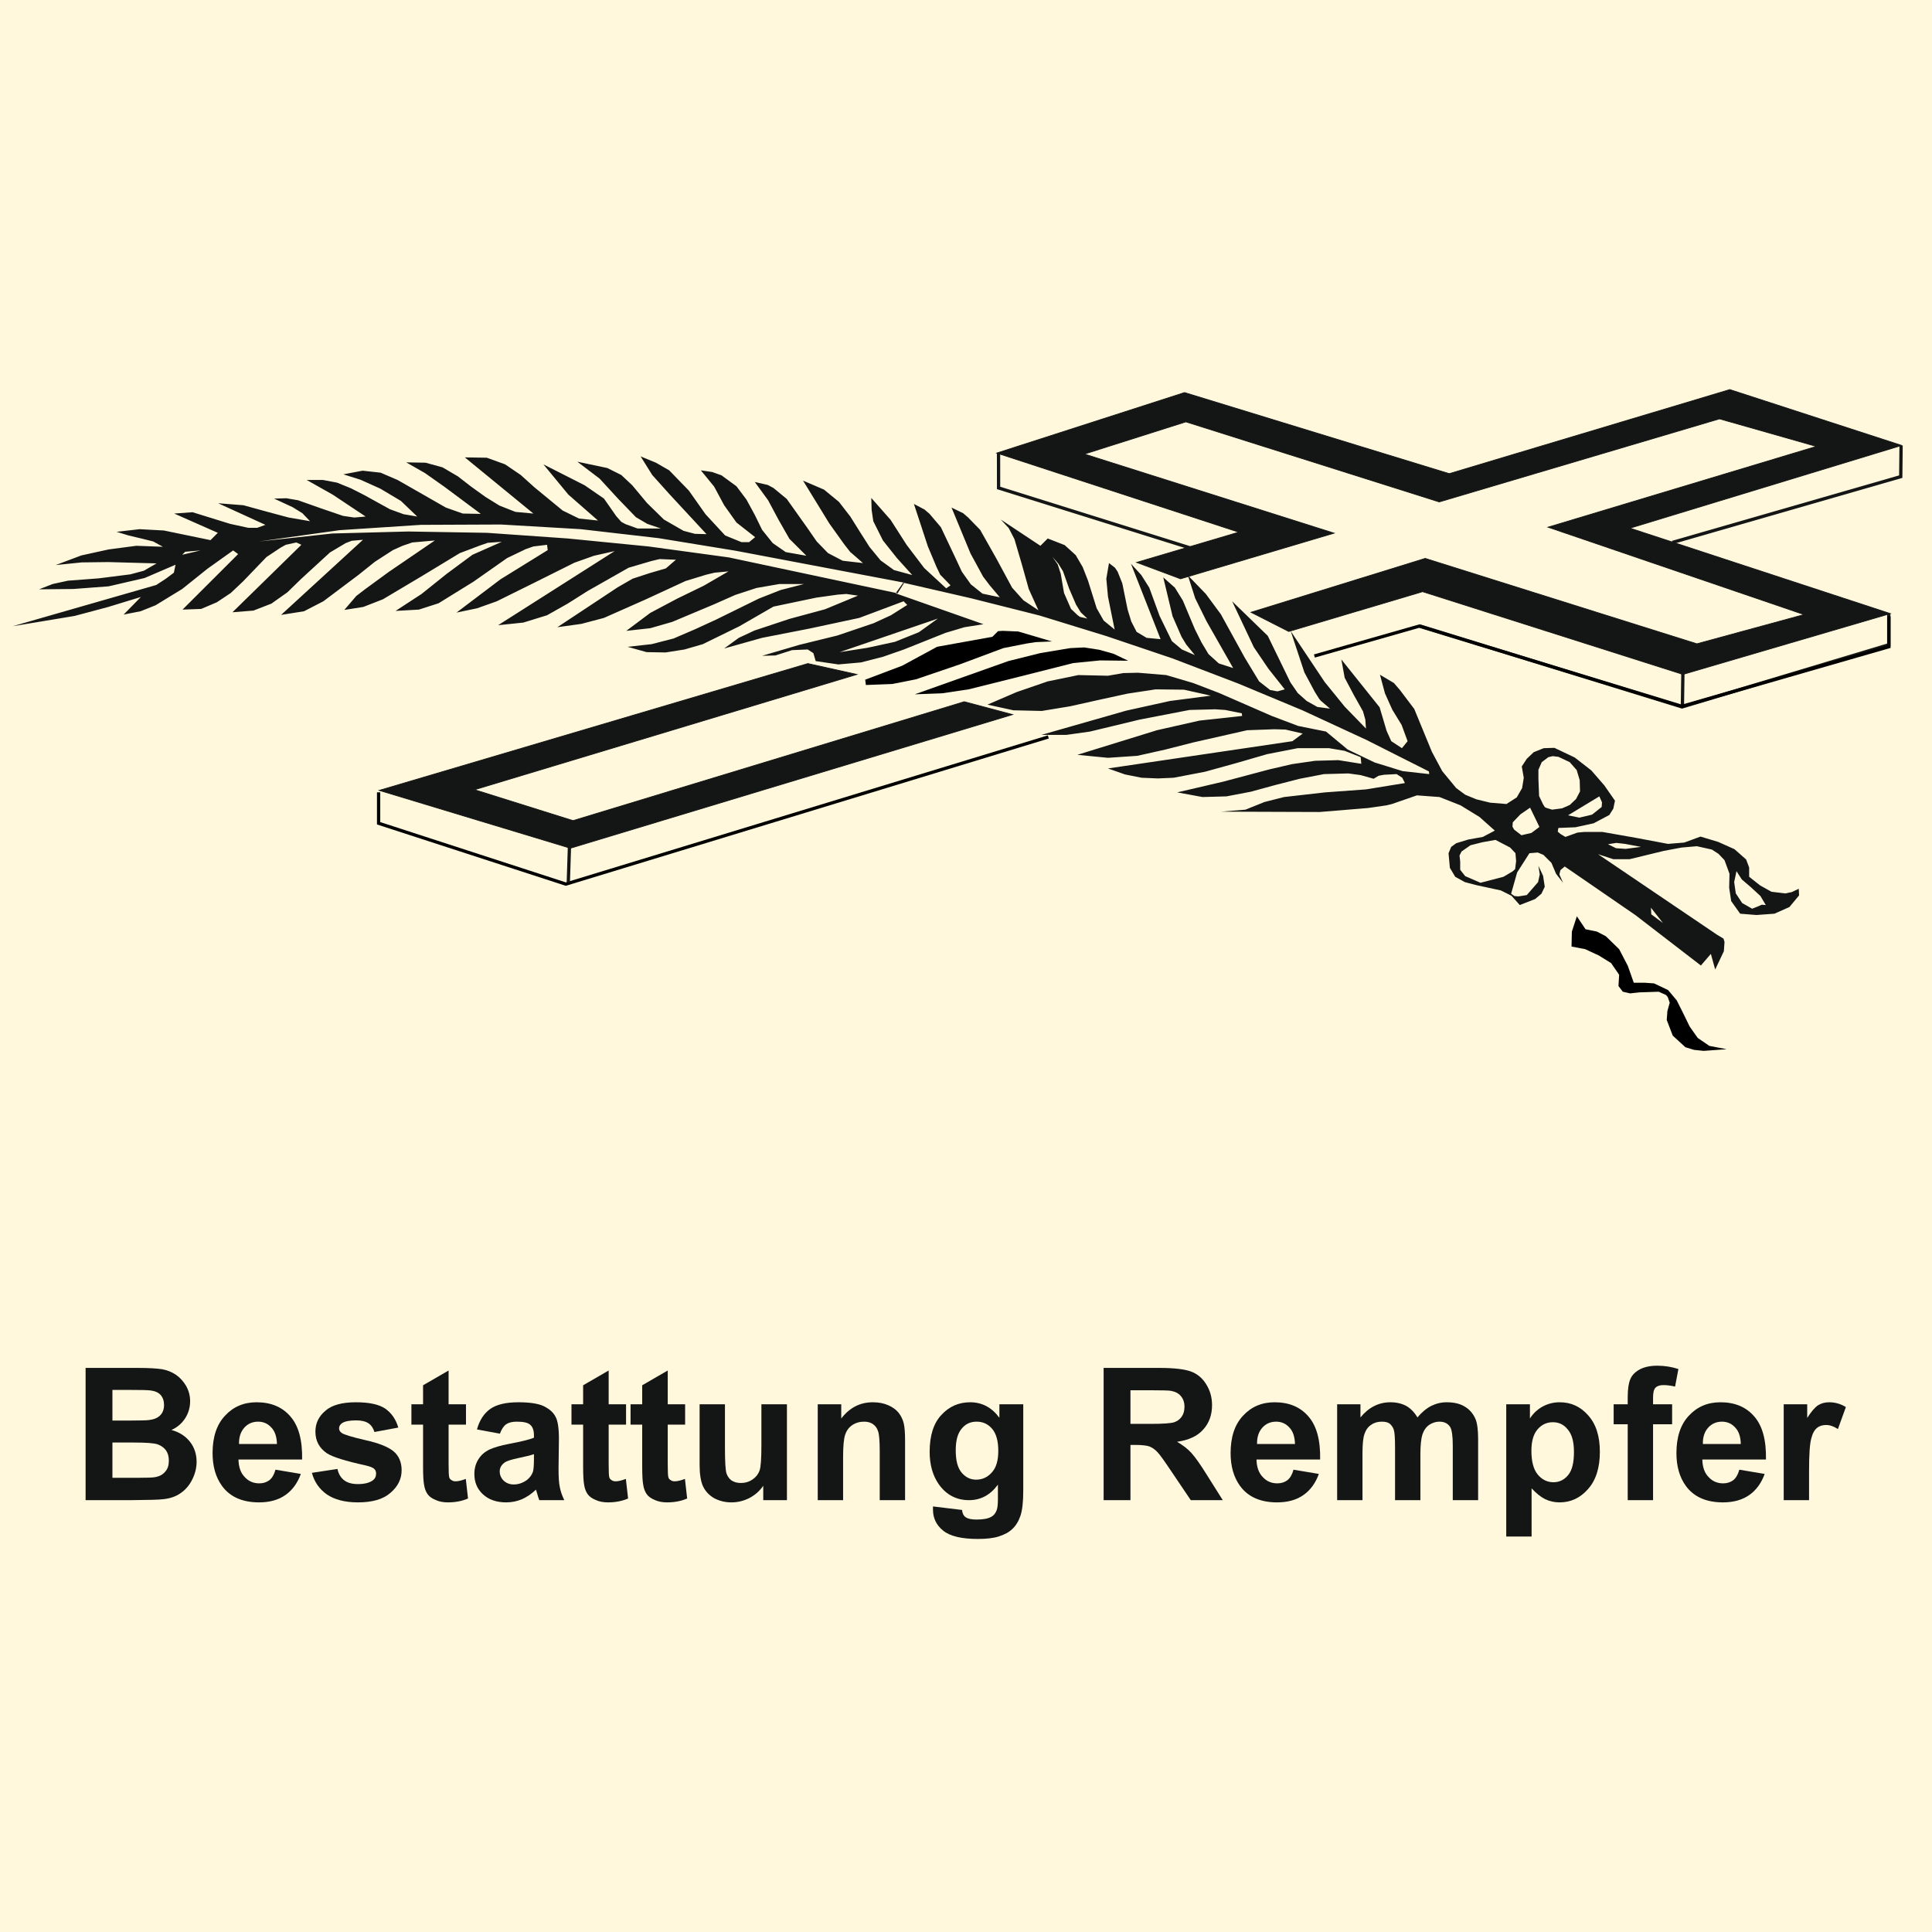 <?xml version="1.0" encoding="UTF-8" standalone="no"?>
<!DOCTYPE svg PUBLIC "-//W3C//DTD SVG 1.1//EN" "http://www.w3.org/Graphics/SVG/1.1/DTD/svg11.dtd">
<svg width="100%" height="100%" viewBox="0 0 400 400" version="1.1" xmlns="http://www.w3.org/2000/svg" xmlns:xlink="http://www.w3.org/1999/xlink" xml:space="preserve" xmlns:serif="http://www.serif.com/" style="fill-rule:evenodd;clip-rule:evenodd;stroke-miterlimit:10;">
    <rect x="0" y="0" width="400" height="400" fill="#808080" stroke="none"/>
    <g transform="matrix(0.667,0,0,0.667,0,0)">
        <rect x="0" y="0" width="600" height="600" style="fill:rgb(255,248,220);"/>
    </g>
    <g transform="matrix(0.663,0,0,0.663,-7.448,249.559)">
        <g transform="matrix(57.774,0,0,57.677,33.746,92.056)">
            <path d="M0.073,-0.716L0.359,-0.716C0.416,-0.716 0.458,-0.713 0.486,-0.709C0.514,-0.704 0.539,-0.694 0.561,-0.679C0.583,-0.664 0.601,-0.644 0.616,-0.619C0.63,-0.594 0.638,-0.567 0.638,-0.536C0.638,-0.502 0.629,-0.471 0.611,-0.443C0.593,-0.415 0.568,-0.394 0.537,-0.38C0.581,-0.368 0.614,-0.346 0.638,-0.315C0.661,-0.285 0.673,-0.249 0.673,-0.208C0.673,-0.175 0.665,-0.143 0.65,-0.113C0.635,-0.082 0.614,-0.057 0.588,-0.039C0.562,-0.02 0.53,-0.009 0.491,-0.005C0.467,-0.002 0.409,-0.001 0.317,-0L0.073,-0L0.073,-0.716ZM0.218,-0.597L0.218,-0.431L0.313,-0.431C0.369,-0.431 0.404,-0.432 0.417,-0.434C0.442,-0.437 0.462,-0.445 0.476,-0.459C0.49,-0.473 0.497,-0.492 0.497,-0.515C0.497,-0.537 0.491,-0.555 0.479,-0.569C0.467,-0.583 0.448,-0.591 0.424,-0.594C0.41,-0.596 0.369,-0.597 0.301,-0.597L0.218,-0.597ZM0.218,-0.312L0.218,-0.121L0.352,-0.121C0.404,-0.121 0.437,-0.122 0.451,-0.125C0.472,-0.129 0.49,-0.138 0.503,-0.154C0.517,-0.169 0.523,-0.189 0.523,-0.214C0.523,-0.236 0.518,-0.254 0.508,-0.269C0.497,-0.284 0.482,-0.295 0.463,-0.302C0.443,-0.309 0.4,-0.312 0.334,-0.312L0.218,-0.312Z" style="fill:rgb(20,21,21);fill-rule:nonzero;"/>
        </g>
        <g transform="matrix(57.774,0,0,57.677,75.766,92.056)">
            <path d="M0.372,-0.165L0.509,-0.142C0.491,-0.092 0.463,-0.054 0.426,-0.028C0.388,-0.001 0.34,0.012 0.283,0.012C0.193,0.012 0.126,-0.018 0.083,-0.077C0.049,-0.124 0.032,-0.183 0.032,-0.255C0.032,-0.341 0.054,-0.409 0.099,-0.457C0.144,-0.506 0.201,-0.53 0.27,-0.53C0.347,-0.53 0.408,-0.505 0.452,-0.454C0.497,-0.403 0.518,-0.325 0.516,-0.22L0.172,-0.22C0.173,-0.179 0.184,-0.147 0.206,-0.125C0.227,-0.102 0.253,-0.091 0.285,-0.091C0.306,-0.091 0.324,-0.097 0.339,-0.108C0.354,-0.12 0.365,-0.139 0.372,-0.165ZM0.38,-0.304C0.379,-0.343 0.369,-0.374 0.349,-0.394C0.33,-0.415 0.306,-0.425 0.278,-0.425C0.248,-0.425 0.223,-0.414 0.204,-0.393C0.184,-0.371 0.174,-0.341 0.175,-0.304L0.38,-0.304Z" style="fill:rgb(20,21,21);fill-rule:nonzero;"/>
        </g>
        <g transform="matrix(57.774,0,0,57.677,107.303,92.056)">
            <path d="M0.023,-0.148L0.161,-0.169C0.167,-0.142 0.179,-0.122 0.197,-0.108C0.215,-0.094 0.24,-0.087 0.272,-0.087C0.307,-0.087 0.334,-0.094 0.352,-0.107C0.364,-0.116 0.37,-0.128 0.37,-0.144C0.37,-0.154 0.367,-0.163 0.36,-0.169C0.354,-0.176 0.338,-0.182 0.314,-0.188C0.204,-0.212 0.134,-0.234 0.104,-0.254C0.063,-0.282 0.042,-0.321 0.042,-0.371C0.042,-0.416 0.06,-0.454 0.096,-0.484C0.131,-0.515 0.186,-0.53 0.261,-0.53C0.332,-0.53 0.384,-0.519 0.419,-0.496C0.453,-0.472 0.477,-0.438 0.49,-0.393L0.361,-0.369C0.355,-0.389 0.345,-0.405 0.329,-0.416C0.314,-0.426 0.292,-0.432 0.263,-0.432C0.227,-0.432 0.201,-0.427 0.186,-0.417C0.175,-0.409 0.17,-0.4 0.17,-0.389C0.17,-0.379 0.174,-0.371 0.184,-0.364C0.196,-0.355 0.239,-0.342 0.312,-0.325C0.385,-0.309 0.436,-0.288 0.465,-0.264C0.493,-0.24 0.508,-0.206 0.508,-0.162C0.508,-0.115 0.488,-0.074 0.448,-0.04C0.409,-0.005 0.35,0.012 0.272,0.012C0.201,0.012 0.145,-0.003 0.104,-0.031C0.063,-0.06 0.036,-0.099 0.023,-0.148Z" style="fill:rgb(20,21,21);fill-rule:nonzero;"/>
        </g>
        <g transform="matrix(57.774,0,0,57.677,138.84,92.056)">
            <path d="M0.31,-0.519L0.31,-0.409L0.216,-0.409L0.216,-0.2C0.216,-0.158 0.217,-0.133 0.219,-0.126C0.22,-0.119 0.224,-0.113 0.231,-0.109C0.237,-0.104 0.245,-0.102 0.254,-0.102C0.267,-0.102 0.285,-0.106 0.309,-0.115L0.321,-0.009C0.289,0.005 0.253,0.012 0.212,0.012C0.188,0.012 0.165,0.008 0.146,-0.001C0.126,-0.009 0.111,-0.02 0.102,-0.033C0.093,-0.046 0.086,-0.064 0.083,-0.086C0.08,-0.102 0.078,-0.135 0.078,-0.183L0.078,-0.409L0.015,-0.409L0.015,-0.519L0.078,-0.519L0.078,-0.622L0.216,-0.702L0.216,-0.519L0.31,-0.519Z" style="fill:rgb(20,21,21);fill-rule:nonzero;"/>
        </g>
        <g transform="matrix(57.774,0,0,57.677,157.287,92.056)">
            <path d="M0.174,-0.36L0.05,-0.383C0.064,-0.433 0.088,-0.47 0.122,-0.494C0.156,-0.518 0.207,-0.53 0.274,-0.53C0.336,-0.53 0.381,-0.523 0.411,-0.509C0.441,-0.494 0.462,-0.476 0.474,-0.453C0.487,-0.431 0.493,-0.39 0.493,-0.331L0.491,-0.17C0.491,-0.125 0.493,-0.091 0.498,-0.07C0.502,-0.048 0.51,-0.025 0.522,-0L0.387,-0C0.383,-0.009 0.379,-0.023 0.374,-0.041C0.371,-0.049 0.37,-0.054 0.369,-0.057C0.345,-0.034 0.32,-0.017 0.293,-0.005C0.267,0.006 0.238,0.012 0.208,0.012C0.155,0.012 0.113,-0.003 0.082,-0.032C0.051,-0.061 0.036,-0.097 0.036,-0.142C0.036,-0.171 0.043,-0.197 0.057,-0.22C0.071,-0.243 0.09,-0.26 0.115,-0.273C0.141,-0.285 0.177,-0.296 0.225,-0.305C0.289,-0.317 0.333,-0.328 0.358,-0.338L0.358,-0.352C0.358,-0.378 0.351,-0.397 0.338,-0.408C0.325,-0.42 0.301,-0.425 0.265,-0.425C0.24,-0.425 0.221,-0.42 0.208,-0.411C0.194,-0.401 0.183,-0.384 0.174,-0.36ZM0.358,-0.249C0.34,-0.243 0.313,-0.236 0.274,-0.228C0.236,-0.22 0.211,-0.212 0.2,-0.204C0.182,-0.191 0.173,-0.175 0.173,-0.156C0.173,-0.137 0.18,-0.12 0.194,-0.106C0.209,-0.092 0.227,-0.085 0.249,-0.085C0.274,-0.085 0.297,-0.093 0.32,-0.109C0.336,-0.122 0.347,-0.137 0.353,-0.155C0.356,-0.167 0.358,-0.189 0.358,-0.222L0.358,-0.249Z" style="fill:rgb(20,21,21);fill-rule:nonzero;"/>
        </g>
        <g transform="matrix(57.774,0,0,57.677,188.825,92.056)">
            <path d="M0.31,-0.519L0.31,-0.409L0.216,-0.409L0.216,-0.2C0.216,-0.158 0.217,-0.133 0.219,-0.126C0.22,-0.119 0.224,-0.113 0.231,-0.109C0.237,-0.104 0.245,-0.102 0.254,-0.102C0.267,-0.102 0.285,-0.106 0.309,-0.115L0.321,-0.009C0.289,0.005 0.253,0.012 0.212,0.012C0.188,0.012 0.165,0.008 0.146,-0.001C0.126,-0.009 0.111,-0.02 0.102,-0.033C0.093,-0.046 0.086,-0.064 0.083,-0.086C0.08,-0.102 0.078,-0.135 0.078,-0.183L0.078,-0.409L0.015,-0.409L0.015,-0.519L0.078,-0.519L0.078,-0.622L0.216,-0.702L0.216,-0.519L0.31,-0.519Z" style="fill:rgb(20,21,21);fill-rule:nonzero;"/>
        </g>
        <g transform="matrix(57.774,0,0,57.677,207.272,92.056)">
            <path d="M0.31,-0.519L0.31,-0.409L0.216,-0.409L0.216,-0.2C0.216,-0.158 0.217,-0.133 0.219,-0.126C0.22,-0.119 0.224,-0.113 0.231,-0.109C0.237,-0.104 0.245,-0.102 0.254,-0.102C0.267,-0.102 0.285,-0.106 0.309,-0.115L0.321,-0.009C0.289,0.005 0.253,0.012 0.212,0.012C0.188,0.012 0.165,0.008 0.146,-0.001C0.126,-0.009 0.111,-0.02 0.102,-0.033C0.093,-0.046 0.086,-0.064 0.083,-0.086C0.08,-0.102 0.078,-0.135 0.078,-0.183L0.078,-0.409L0.015,-0.409L0.015,-0.519L0.078,-0.519L0.078,-0.622L0.216,-0.702L0.216,-0.519L0.31,-0.519Z" style="fill:rgb(20,21,21);fill-rule:nonzero;"/>
        </g>
        <g transform="matrix(57.774,0,0,57.677,225.719,92.056)">
            <path d="M0.413,-0L0.413,-0.078C0.394,-0.05 0.369,-0.028 0.339,-0.012C0.308,0.004 0.275,0.012 0.241,0.012C0.206,0.012 0.175,0.004 0.147,-0.011C0.12,-0.027 0.1,-0.048 0.087,-0.076C0.075,-0.103 0.069,-0.142 0.069,-0.19L0.069,-0.519L0.206,-0.519L0.206,-0.28C0.206,-0.207 0.209,-0.163 0.214,-0.146C0.219,-0.13 0.228,-0.117 0.241,-0.107C0.255,-0.098 0.271,-0.093 0.292,-0.093C0.315,-0.093 0.336,-0.099 0.355,-0.112C0.374,-0.125 0.386,-0.141 0.393,-0.16C0.4,-0.179 0.403,-0.226 0.403,-0.3L0.403,-0.519L0.541,-0.519L0.541,-0L0.413,-0Z" style="fill:rgb(20,21,21);fill-rule:nonzero;"/>
        </g>
        <g transform="matrix(57.774,0,0,57.677,262.495,92.056)">
            <path d="M0.543,-0L0.406,-0L0.406,-0.265C0.406,-0.321 0.403,-0.357 0.397,-0.373C0.392,-0.39 0.382,-0.403 0.369,-0.412C0.356,-0.421 0.34,-0.425 0.321,-0.425C0.298,-0.425 0.276,-0.419 0.257,-0.406C0.238,-0.393 0.226,-0.375 0.219,-0.354C0.212,-0.333 0.208,-0.293 0.208,-0.235L0.208,-0L0.071,-0L0.071,-0.519L0.198,-0.519L0.198,-0.442C0.243,-0.501 0.3,-0.53 0.369,-0.53C0.399,-0.53 0.427,-0.525 0.452,-0.514C0.477,-0.503 0.496,-0.489 0.509,-0.472C0.522,-0.455 0.531,-0.436 0.536,-0.415C0.541,-0.393 0.543,-0.362 0.543,-0.322L0.543,-0Z" style="fill:rgb(20,21,21);fill-rule:nonzero;"/>
        </g>
        <g transform="matrix(57.774,0,0,57.677,299.172,92.056)">
            <path d="M0.059,0.034L0.216,0.053C0.218,0.071 0.224,0.084 0.234,0.091C0.247,0.101 0.267,0.105 0.295,0.105C0.331,0.105 0.358,0.1 0.376,0.089C0.388,0.082 0.397,0.071 0.403,0.055C0.408,0.043 0.41,0.022 0.41,-0.008L0.41,-0.084C0.369,-0.028 0.317,-0 0.254,-0C0.185,-0 0.13,-0.029 0.089,-0.088C0.057,-0.135 0.041,-0.193 0.041,-0.262C0.041,-0.349 0.062,-0.416 0.104,-0.461C0.146,-0.507 0.198,-0.53 0.26,-0.53C0.324,-0.53 0.377,-0.502 0.418,-0.446L0.418,-0.519L0.547,-0.519L0.547,-0.053C0.547,0.008 0.542,0.054 0.532,0.084C0.522,0.114 0.507,0.138 0.489,0.155C0.471,0.173 0.447,0.186 0.416,0.196C0.386,0.206 0.347,0.21 0.301,0.21C0.213,0.21 0.151,0.195 0.114,0.165C0.077,0.135 0.059,0.097 0.059,0.051C0.059,0.046 0.059,0.041 0.059,0.034ZM0.182,-0.27C0.182,-0.215 0.192,-0.175 0.214,-0.149C0.235,-0.124 0.261,-0.111 0.292,-0.111C0.326,-0.111 0.354,-0.124 0.377,-0.15C0.401,-0.176 0.412,-0.215 0.412,-0.267C0.412,-0.32 0.401,-0.36 0.379,-0.386C0.357,-0.412 0.329,-0.425 0.295,-0.425C0.262,-0.425 0.235,-0.413 0.214,-0.387C0.192,-0.361 0.182,-0.322 0.182,-0.27Z" style="fill:rgb(20,21,21);fill-rule:nonzero;"/>
        </g>
        <g transform="matrix(57.774,0,0,57.677,351.653,92.056)">
            <path d="M0.073,-0L0.073,-0.716L0.377,-0.716C0.454,-0.716 0.51,-0.709 0.544,-0.697C0.579,-0.684 0.607,-0.661 0.627,-0.628C0.648,-0.595 0.659,-0.557 0.659,-0.515C0.659,-0.461 0.643,-0.417 0.611,-0.382C0.58,-0.347 0.533,-0.325 0.47,-0.316C0.501,-0.298 0.527,-0.278 0.547,-0.256C0.567,-0.234 0.595,-0.195 0.629,-0.14L0.717,-0L0.544,-0L0.439,-0.156C0.402,-0.211 0.377,-0.247 0.363,-0.261C0.35,-0.275 0.335,-0.285 0.32,-0.291C0.305,-0.296 0.28,-0.299 0.247,-0.299L0.218,-0.299L0.218,-0L0.073,-0ZM0.218,-0.413L0.325,-0.413C0.394,-0.413 0.437,-0.416 0.455,-0.422C0.472,-0.428 0.485,-0.438 0.495,-0.452C0.505,-0.466 0.51,-0.484 0.51,-0.506C0.51,-0.53 0.503,-0.549 0.49,-0.564C0.478,-0.579 0.459,-0.588 0.436,-0.592C0.424,-0.594 0.389,-0.595 0.331,-0.595L0.218,-0.595L0.218,-0.413Z" style="fill:rgb(20,21,21);fill-rule:nonzero;"/>
        </g>
        <g transform="matrix(57.774,0,0,57.677,393.673,92.056)">
            <path d="M0.372,-0.165L0.509,-0.142C0.491,-0.092 0.463,-0.054 0.426,-0.028C0.388,-0.001 0.34,0.012 0.283,0.012C0.193,0.012 0.126,-0.018 0.083,-0.077C0.049,-0.124 0.032,-0.183 0.032,-0.255C0.032,-0.341 0.054,-0.409 0.099,-0.457C0.144,-0.506 0.201,-0.53 0.27,-0.53C0.347,-0.53 0.408,-0.505 0.452,-0.454C0.497,-0.403 0.518,-0.325 0.516,-0.22L0.172,-0.22C0.173,-0.179 0.184,-0.147 0.206,-0.125C0.227,-0.102 0.253,-0.091 0.285,-0.091C0.306,-0.091 0.324,-0.097 0.339,-0.108C0.354,-0.12 0.365,-0.139 0.372,-0.165ZM0.38,-0.304C0.379,-0.343 0.369,-0.374 0.349,-0.394C0.33,-0.415 0.306,-0.425 0.278,-0.425C0.248,-0.425 0.223,-0.414 0.204,-0.393C0.184,-0.371 0.174,-0.341 0.175,-0.304L0.38,-0.304Z" style="fill:rgb(20,21,21);fill-rule:nonzero;"/>
        </g>
        <g transform="matrix(57.774,0,0,57.677,425.21,92.056)">
            <path d="M0.062,-0.519L0.188,-0.519L0.188,-0.448C0.233,-0.503 0.287,-0.53 0.35,-0.53C0.383,-0.53 0.412,-0.523 0.436,-0.51C0.46,-0.496 0.48,-0.475 0.496,-0.448C0.519,-0.475 0.543,-0.496 0.57,-0.51C0.596,-0.523 0.624,-0.53 0.654,-0.53C0.692,-0.53 0.725,-0.523 0.751,-0.507C0.777,-0.492 0.797,-0.469 0.81,-0.439C0.819,-0.417 0.824,-0.381 0.824,-0.332L0.824,-0L0.687,-0L0.687,-0.296C0.687,-0.348 0.682,-0.381 0.673,-0.396C0.66,-0.416 0.641,-0.425 0.614,-0.425C0.595,-0.425 0.577,-0.419 0.56,-0.408C0.543,-0.396 0.531,-0.379 0.523,-0.356C0.516,-0.334 0.512,-0.298 0.512,-0.249L0.512,-0L0.375,-0L0.375,-0.284C0.375,-0.335 0.373,-0.367 0.368,-0.382C0.363,-0.396 0.355,-0.407 0.345,-0.415C0.335,-0.422 0.321,-0.425 0.303,-0.425C0.282,-0.425 0.263,-0.42 0.246,-0.408C0.229,-0.397 0.217,-0.38 0.21,-0.359C0.202,-0.337 0.199,-0.302 0.199,-0.252L0.199,-0L0.062,-0L0.062,-0.519Z" style="fill:rgb(20,21,21);fill-rule:nonzero;"/>
        </g>
        <g transform="matrix(57.774,0,0,57.677,477.67,92.056)">
            <path d="M0.068,-0.519L0.196,-0.519L0.196,-0.442C0.212,-0.468 0.235,-0.49 0.263,-0.506C0.292,-0.522 0.323,-0.53 0.357,-0.53C0.418,-0.53 0.469,-0.507 0.511,-0.459C0.553,-0.412 0.574,-0.347 0.574,-0.262C0.574,-0.176 0.553,-0.108 0.51,-0.06C0.468,-0.012 0.417,0.012 0.356,0.012C0.328,0.012 0.302,0.006 0.279,-0.005C0.255,-0.017 0.231,-0.036 0.205,-0.064L0.205,0.197L0.068,0.197L0.068,-0.519ZM0.204,-0.268C0.204,-0.21 0.215,-0.167 0.238,-0.139C0.261,-0.111 0.29,-0.097 0.323,-0.097C0.355,-0.097 0.381,-0.11 0.402,-0.135C0.424,-0.161 0.434,-0.203 0.434,-0.261C0.434,-0.316 0.423,-0.356 0.401,-0.382C0.38,-0.409 0.353,-0.422 0.32,-0.422C0.287,-0.422 0.259,-0.409 0.237,-0.383C0.215,-0.357 0.204,-0.319 0.204,-0.268Z" style="fill:rgb(20,21,21);fill-rule:nonzero;"/>
        </g>
        <g transform="matrix(57.774,0,0,57.677,514.446,92.056)">
            <path d="M0.012,-0.519L0.088,-0.519L0.088,-0.558C0.088,-0.601 0.093,-0.634 0.102,-0.655C0.111,-0.677 0.128,-0.694 0.153,-0.708C0.178,-0.721 0.209,-0.728 0.248,-0.728C0.287,-0.728 0.325,-0.722 0.362,-0.71L0.344,-0.615C0.322,-0.62 0.301,-0.623 0.281,-0.623C0.261,-0.623 0.247,-0.618 0.238,-0.609C0.229,-0.599 0.225,-0.582 0.225,-0.555L0.225,-0.519L0.328,-0.519L0.328,-0.411L0.225,-0.411L0.225,-0L0.088,-0L0.088,-0.411L0.012,-0.411L0.012,-0.519Z" style="fill:rgb(20,21,21);fill-rule:nonzero;"/>
        </g>
        <g transform="matrix(57.774,0,0,57.677,532.893,92.056)">
            <path d="M0.372,-0.165L0.509,-0.142C0.491,-0.092 0.463,-0.054 0.426,-0.028C0.388,-0.001 0.34,0.012 0.283,0.012C0.193,0.012 0.126,-0.018 0.083,-0.077C0.049,-0.124 0.032,-0.183 0.032,-0.255C0.032,-0.341 0.054,-0.409 0.099,-0.457C0.144,-0.506 0.201,-0.53 0.27,-0.53C0.347,-0.53 0.408,-0.505 0.452,-0.454C0.497,-0.403 0.518,-0.325 0.516,-0.22L0.172,-0.22C0.173,-0.179 0.184,-0.147 0.206,-0.125C0.227,-0.102 0.253,-0.091 0.285,-0.091C0.306,-0.091 0.324,-0.097 0.339,-0.108C0.354,-0.12 0.365,-0.139 0.372,-0.165ZM0.38,-0.304C0.379,-0.343 0.369,-0.374 0.349,-0.394C0.33,-0.415 0.306,-0.425 0.278,-0.425C0.248,-0.425 0.223,-0.414 0.204,-0.393C0.184,-0.371 0.174,-0.341 0.175,-0.304L0.38,-0.304Z" style="fill:rgb(20,21,21);fill-rule:nonzero;"/>
        </g>
        <g transform="matrix(57.774,0,0,57.677,564.431,92.056)">
            <path d="M0.203,-0L0.066,-0L0.066,-0.519L0.193,-0.519L0.193,-0.445C0.215,-0.48 0.235,-0.503 0.252,-0.514C0.27,-0.525 0.289,-0.53 0.312,-0.53C0.343,-0.53 0.373,-0.522 0.402,-0.504L0.359,-0.385C0.336,-0.4 0.315,-0.407 0.295,-0.407C0.276,-0.407 0.259,-0.402 0.246,-0.391C0.233,-0.381 0.222,-0.362 0.215,-0.334C0.207,-0.306 0.203,-0.248 0.203,-0.16L0.203,-0Z" style="fill:rgb(20,21,21);fill-rule:nonzero;"/>
        </g>
    </g>
    <g transform="matrix(0.908,0,0,0.908,-87.257,-72.138)">
        <g id="Kreuzoben2" transform="matrix(2.57,0,0,2.57,88.727,147.719)">
            <path d="M107.607,24.788L103.716,23.333L112.778,20.65L91.307,13.632L107.964,8.265L131.446,15.46L156.342,8L171.584,12.954L147.483,20.295L170.58,27.874L152.179,33.27L129.082,25.928L117.21,29.461L113.866,27.759L129.318,22.979L153.419,30.556L162.931,27.962L140.217,20.208L164.023,13.042L155.428,10.595L130.56,17.966L108.083,10.861L99.074,13.72L121.226,20.738L107.607,24.788Z" style="fill:rgb(20,21,21);stroke:rgb(20,21,21);stroke-width:0.07px;"/>
        </g>
        <g id="Kreuzoben1" transform="matrix(2.57,0,0,2.57,88.727,147.719)">
            <path d="M74.543,32.309L78.883,33.273L44.966,43.501L53.708,46.244L88.42,35.693L92.701,36.834L53.471,48.69L36.518,43.56L74.543,32.309Z" style="fill:rgb(20,21,21);stroke:rgb(20,21,21);stroke-width:0.07px;"/>
        </g>
        <g transform="matrix(1,0,0,1,477.432,258.971)">
            <path d="M0,-55.838L52.068,-70.842L52.144,-77.889M-57.683,-36.82L2.201,-18.332L49.335,-32.501L49.335,-39.548" style="fill:none;fill-rule:nonzero;stroke:rgb(20,21,21);stroke-width:0.75px;"/>
        </g>
        <g transform="matrix(2.57,0,0,2.57,88.727,147.719)">
            <path d="M36.459,43.73L36.459,46.478L53.068,51.874L95.877,38.818" style="fill:none;stroke:black;stroke-width:0.29px;stroke-miterlimit:1.5;"/>
        </g>
        <g transform="matrix(-0.015,1,1,0.015,484.787,235.711)">
            <path d="M-5.077,-5.001L4.927,-5.001" style="fill:none;fill-rule:nonzero;stroke:rgb(20,21,21);stroke-width:0.75px;"/>
        </g>
        <g transform="matrix(-0.032,0.999,0.999,0.032,230.521,276.248)">
            <path d="M-4.852,-4.698L4.549,-4.698" style="fill:none;fill-rule:nonzero;stroke:rgb(20,21,21);stroke-width:0.75px;"/>
        </g>
        <g transform="matrix(1,0,0,1,323.74,204.949)">
            <path d="M0.042,-22.216L0.052,-14.244L45.54,0" style="fill:none;fill-rule:nonzero;stroke:rgb(20,21,21);stroke-width:0.75px;"/>
        </g>
        <g transform="matrix(1,0,0,1,309.773,232.002)">
            <path d="M0,-5.079L-7.968,-0.76L-16.393,2.424L-16.241,3.636L-10.245,3.408L-4.857,2.348L5.162,-1.062L15.105,-4.775L20.494,-5.836L22.467,-6.139L26.185,-6.29L18.521,-8.562L14.953,-8.715L13.891,-8.639L12.6,-7.351L0,-5.079Z"/>
        </g>
        <g transform="matrix(1,0,0,1,304.688,227.074)">
            <path d="M0,10.686L6.224,10.457L12.296,9.549L24.135,6.593L36.129,3.562L42.275,2.957L48.651,3.033L45.312,1.442L42.048,0.532L38.632,0L35.442,0.153L28.615,1.29L21.327,3.109L0,10.686Z"/>
        </g>
        <g transform="matrix(2.57,0,0,2.57,88.727,147.719)">
            <path d="M82.352,26.042L82.328,26.075L90.125,28.817L88.441,29.082L86.758,29.584L83.066,31.058L81.205,31.707L79.256,32.208L77.248,32.385L75.239,32.09L75.032,31.382L74.53,31.058L73.142,31.117L71.665,31.589L70.484,31.619L73.792,30.646L77.159,29.82L80.378,28.729L81.914,28.022L83.362,27.107L83.037,26.783L79.109,28.257L74.707,29.2L70.484,30.026L67.117,30.97L68.416,30.026L69.805,29.377L72.906,28.346L76.066,27.49L78.991,26.281L77.957,26.134L77.189,26.193L75.298,26.458L71.489,27.255L68.476,28.994L65.226,30.586L63.602,31.058L61.919,31.323L60.235,31.294L58.551,30.822L60.678,30.586L62.628,30.085L64.547,29.259L66.408,28.404L70.189,26.546L72.138,25.78L74.205,25.25L72.02,25.25L69.982,25.603L68.092,26.223L66.23,27.048L62.509,28.611L60.56,29.171L58.433,29.407L60.56,27.815L62.952,26.546L65.315,25.397L67.501,24.129L66.261,24.246L65.522,24.424L63.691,24.984L60.117,26.635L56.454,28.257L54.446,28.788L52.32,29.082L57.666,25.544L58.995,24.778L60.531,24.276L61.948,23.864L62.835,23.097L61.387,23.038L60.649,23.215L58.641,23.805L55.008,25.868L53.235,26.989L51.404,28.022L49.307,28.67L47.062,28.905L57.4,22.33L55.568,22.743L53.826,23.362L50.4,25.072L46.944,26.783L45.202,27.402L43.37,27.785L47.269,24.836L51.463,22.242L51.404,21.771L50.193,21.918L49.514,22.154L47.86,22.949L44.877,25.043L41.775,26.96L40.033,27.52L37.965,27.637L40.269,26.134L42.514,24.336L44.788,22.655L47.387,21.505L46.147,21.593L45.467,21.829L43.666,22.507L40.21,24.601L36.843,26.605L35.101,27.284L33.417,27.55L34.48,26.311L35.248,25.721L37.345,24.188L41.45,21.387L39.442,21.564L38.585,21.859L37.729,22.242L36.134,23.274L34.657,24.454L31.556,26.783L29.843,27.667L27.805,27.991L35.071,21.327L34.067,21.416L33.535,21.623L32.147,22.448L29.577,24.807L28.366,25.987L26.949,26.989L25.354,27.608L23.493,27.756L29.607,21.771L29.164,21.564L28.219,21.771L27.746,22.036L26.506,22.861L24.438,25.013L23.345,26.046L22.105,26.871L20.717,27.461L19.063,27.52L23.995,22.595L23.553,22.271L21.278,23.893L19.033,25.691L16.67,27.136L15.341,27.667L13.835,27.962L15.371,26.399L12.476,27.284L9.493,28.081L4,28.994L16.729,25.338L17.586,24.778L18.294,24.246L18.442,23.539L15.695,24.719L12.506,25.456L9.375,25.691L6.333,25.721L7.544,25.25L8.903,24.954L11.62,24.748L14.426,24.394L15.637,24.07L16.759,23.421L12.476,23.303L10.113,23.333L7.81,23.569L10.084,22.714L12.506,22.183L14.958,21.859L17.32,21.947L16.464,21.475L15.4,21.21L14.278,20.945L13.215,20.62L15.253,20.385L17.408,20.502L21.544,21.357L22.194,20.709L18.324,18.999L19.949,18.88L23.286,19.913L24.911,20.267L25.679,20.267L26.417,20.001L22.223,18.084L24.468,18.261L26.506,18.822L28.484,19.352L30.375,19.677L29.696,18.969L28.839,18.438L27.185,17.671L28.278,17.642L29.311,17.819L31.32,18.527L33.299,19.205L34.303,19.352L35.308,19.264L32.383,17.318L30.079,16.02L31.527,16.02L32.767,16.256L34.007,16.758L35.219,17.377L37.463,18.616L38.674,19.057L39.885,19.264L38.438,17.878L36.607,16.787L34.835,15.991L33.328,15.519L35.042,15.195L36.636,15.372L38.142,16.02L39.59,16.846L42.425,18.468L43.931,18.999L45.527,19.028L42.278,16.61L40.565,15.402L38.91,14.458L40.623,14.487L42.13,14.9L43.489,15.696L44.67,16.61L45.94,17.524L47.18,18.291L48.598,18.851L50.193,18.999L44.109,14.015L46.058,14.045L47.683,14.634L49.071,15.578L50.282,16.669L52.792,18.733L54.239,19.441L55.923,19.618L53.295,17.318L51.079,14.634L54.741,16.492L56.454,17.671L57.547,19.234L57.991,19.736L58.374,19.942L59.438,20.325L61.505,20.325L60.295,19.913L59.29,19.323L57.695,17.671L56.071,15.903L54.092,14.399L56.75,14.959L57.991,15.578L58.965,16.492L60.265,18.055L61.771,19.529L63.514,20.532L64.518,20.797L65.552,20.827L62.273,17.289L60.737,15.578L59.704,13.927L61.062,14.487L62.243,15.165L63.986,16.964L65.462,19.057L67.206,20.945L68.653,21.534L69.332,21.534L69.864,21.092L68.21,19.795L67.117,18.261L66.23,16.61L65.05,15.165L66.053,15.313L66.881,15.607L68.21,16.58L69.096,17.76L69.834,19.116L70.484,20.444L71.43,21.623L72.581,22.419L74.412,22.743L72.906,21.24L71.931,19.529L71.016,17.819L69.834,16.197L70.986,16.462L71.489,16.728L72.669,17.701L74.472,20.237L75.328,21.475L76.332,22.507L77.632,23.185L79.433,23.392L78.488,22.566L78.31,22.419L77.779,21.74L76.45,19.883L74.117,16.079L75.978,16.875L77.306,17.966L78.31,19.264L79.197,20.679L80.024,21.976L80.998,23.156L82.18,24.011L83.805,24.454L82.446,22.949L81.205,21.387L80.349,19.677L80.201,18.674L80.171,17.613L81.885,19.558L83.302,21.771L84.868,23.834L86.817,25.633L87.201,25.368L86.463,24.601L86.285,24.424L85.961,23.746L85.193,21.918L83.952,18.144L84.898,18.645L85.341,19.028L86.344,20.208L87.615,22.89L88.205,24.158L89.003,25.279L90.036,26.105L91.572,26.429L90.657,25.338L90.096,24.601L88.973,22.537L87.29,18.468L88.323,18.969L88.767,19.352L89.83,20.444L91.278,23.009L92.664,25.574L93.669,26.694L94.998,27.579L94.142,25.691L93.522,23.481L92.872,21.269L92.37,20.295L91.661,19.529L95.176,21.859L95.825,21.21L97.332,21.8L98.306,22.685L98.927,23.746L99.4,24.954L100.167,27.402L100.788,28.492L101.762,29.289L101.171,26.37L101.024,24.778L101.26,23.392L101.792,23.805L102.028,24.158L102.441,25.191L102.914,27.52L103.24,28.582L103.712,29.495L104.597,30.026L105.839,30.144L103.209,23.451L104.126,24.454L104.834,25.574L105.75,28.081L106.843,30.321L107.728,31.058L108.881,31.559L108.113,30.616L107.699,29.937L106.901,28.109L106.075,24.66L107.107,25.574L107.817,26.723L108.881,29.259L109.471,30.439L110.091,31.471L111.006,32.297L112.277,32.708L109.913,28.552L108.909,26.517L108.259,24.483L109.855,26.134L111.184,27.933L113.311,31.795L114.58,33.889L115.556,34.655L116.205,34.774L116.855,34.597L115.407,32.768L114.108,30.852L112.188,26.783L115.348,29.849L117.356,33.977L118.006,34.921L118.804,35.629L119.75,36.159L120.871,36.307L120.044,35.599L119.897,35.422L119.512,34.803L118.598,33.093L117.387,29.437L120.4,33.948L122.171,36.129L124.061,38.076L124.003,37.28L123.795,36.543L122.998,35.127L122.171,33.565L121.875,31.943L125.272,36.189L125.892,38.282L126.306,39.196L127.251,39.815L127.754,39.196L127.222,37.751L126.394,36.395L125.745,34.95L125.302,33.299L126.542,34.036L127.074,34.655L128.344,36.336L129.91,40.14L130.826,41.85L132.066,43.354L132.864,43.944L133.867,44.356L135.077,44.65L136.525,44.769L137.441,44.18L137.914,43.354L138.061,42.439L137.883,41.437L138.327,40.759L138.947,40.169L139.834,39.815L140.778,39.786L142.58,40.641L144.057,41.79L145.208,43.118L146.153,44.475L146.006,45.181L145.652,45.742L144.264,46.478L142.64,46.833L141.133,46.892L141.074,47.217L141.31,47.423L141.753,47.689L142.816,47.306L143.437,47.245L145.031,47.245L148.045,47.776L150.85,48.307L152.297,48.189L153.744,47.659L155.311,48.131L156.757,48.778L157.791,49.693L158.057,50.401L158.057,51.226L159.031,51.993L160.036,52.554L161.247,52.702L161.837,52.583L162.458,52.288L162.487,52.877L161.63,53.91L160.301,54.5L158.706,54.617L157.259,54.5L156.462,53.38L156.284,52.199L156.314,50.96L155.871,49.751L155.339,49.192L154.749,48.809L153.419,48.514L152.061,48.631L150.495,48.926L147.453,49.665L146.006,49.665L144.648,49.221L155.192,56.356L155.782,56.711L155.871,57.006L155.813,57.831L155.044,59.453L154.66,58.067L153.775,59.098L147.956,54.617L141.694,50.312L141.31,50.638L141.221,51.02L141.546,51.757L140.927,50.96L140.513,49.987L139.803,49.281L139.302,49.073L138.563,49.134L137.471,50.843L136.939,52.73L137.233,52.936L137.589,52.966L138.327,52.849L139.331,51.698L139.479,51.02L139.36,50.253L139.774,51.138L139.923,52.11L139.627,52.73L139.065,53.202L137.707,53.733L136.969,52.907L136.023,52.435L133.838,51.963L132.834,51.698L131.978,51.226L131.504,50.429L131.386,49.134L131.622,48.573L132.066,48.248L133.128,47.923L134.427,47.689L135.491,47.128L134.133,45.919L132.449,44.886L130.588,44.15L128.58,44.002L126.366,44.769L125.892,44.886L124.267,45.122L119.955,45.477L111.184,45.447L113.369,45.27L115.053,44.592L116.795,44.15L120.429,43.737L124.061,43.472L127.516,42.911L127.281,42.439L126.779,42.115L125.656,42.174L125.184,42.262L124.741,42.529L123.589,42.204L122.496,42.057L120.34,42.115L118.183,42.529L115.998,43.089L113.842,43.678L111.686,44.091L109.559,44.15L107.314,43.737L111.361,42.794L115.466,41.703L117.505,41.23L119.542,40.935L121.61,40.877L123.648,41.202L123.589,40.611L122.171,40.052L120.783,39.815L118.006,39.815L115.289,40.346L112.542,41.142L109.766,41.909L106.99,42.439L105.601,42.499L104.154,42.439L102.678,42.145L101.171,41.614L117.534,39.196L118.449,38.518L116.914,38.164L115.939,38.135L113.518,38.223L108.703,39.314L106.281,39.933L103.77,40.494L101.171,40.67L98.454,40.405L105.514,38.223L109.294,37.368L113.074,36.956L113.044,36.719L111.568,36.424L110.681,36.366L108.407,36.424L103.977,37.28L99.576,38.341L97.479,38.636L95.264,38.636L102.796,36.484L106.665,35.629L110.299,35.156L107.906,34.625L105.395,34.597L102.884,34.98L100.314,35.54L97.804,36.1L95.294,36.513L92.783,36.454L90.48,35.952L93.079,34.833L95.825,33.889L98.543,33.329L101.171,33.388L102.53,33.152L103.83,33.122L106.34,33.329L108.732,34.036L111.036,34.921L115.702,36.956L118.036,37.84L120.517,38.341L122.436,39.933L124.83,41.084L127.31,41.85L129.673,42.115L129.644,41.879L124.091,39.078L118.42,36.454L112.69,34.066L106.901,31.854L101.053,29.879L95.117,28.05L89.032,26.517L83.084,25.149L83.096,25.131L68.151,22.301L61.298,21.181L54.387,20.384L47.328,19.971L40.21,20.001L33.004,20.473L25.856,21.475L32.354,20.768L39.088,20.591L46.088,20.709L53.235,21.21L60.413,21.918L67.531,22.89L82.352,26.042ZM150.407,55.325L149.344,53.969L149.374,54.558L150.407,55.325ZM156.934,50.726L156.728,51.698L156.874,52.702L157.437,53.555L158.322,54.058L158.854,53.849L159.18,53.703L159.533,53.733L159.061,52.936L158.234,52.171L157.406,51.463L156.934,50.726ZM132.42,49.871L132.42,50.607L132.864,51.168L134.222,51.757L136.259,51.226L137.057,50.754L137.293,50.548L137.382,49.84L137.323,49.134L136.851,48.631L135.551,47.953L134.399,48.159L133.335,48.426L132.538,48.984L132.361,49.339L132.42,49.871ZM145.533,48.337L146.243,48.69L147.099,48.75L148.458,48.573L147.04,48.306L146.272,48.22L145.533,48.337ZM137.086,46.392L137.057,46.775L137.205,47.039L137.855,47.539L138.74,47.334L139.449,46.803L138.622,45.094L137.765,45.683L137.086,46.392ZM141.989,45.772L142.994,45.978L144.116,45.712L144.972,45.034L145.001,44.622L144.766,44.091L141.989,45.772ZM139.36,42.528L139.42,44.061L139.774,44.8L139.922,45.034L140.01,45.094L140.571,45.27L141.458,45.153L142.138,44.858L142.698,44.327L143.052,43.649L143.022,42.646L142.758,41.761L142.138,41.054L141.133,40.582L140.631,40.523L140.247,40.611L139.656,41.054L139.36,41.732L139.36,42.528ZM77.365,31.294L79.818,30.911L82.269,30.38L84.395,29.525L86.079,28.316L77.365,31.294ZM99.34,28.316L98.749,27.756L98.336,27.078L97.715,25.633L97.184,24.129L96.771,23.451L96.239,22.832L96.711,23.51L96.978,24.336L97.272,26.046L97.892,27.461L98.483,28.021L98.69,28.168L99.34,28.316ZM83.084,25.149L82.505,26.075L82.352,26.042L83.007,25.131L83.084,25.149ZM19.299,22.389L19.033,22.655L20.658,22.271L19.299,22.389Z" style="fill:rgb(20,21,21);"/>
        </g>
        <g transform="matrix(1,0,0,1,454.437,312.167)">
            <path d="M0,-16.895L3.111,-16.293L6.222,-14.852L9.031,-13.11L10.853,-10.456L10.701,-7.883L11.688,-6.591L13.357,-6.213L15.481,-6.442L19.885,-6.591L21.555,-5.834L21.934,-5.377L22.389,-4.092L21.857,-2.2L21.705,-0.151L23.072,3.412L25.955,6.062L27.928,6.668L30.131,6.896L35.368,6.517L31.421,5.76L28.764,3.94L26.943,1.363L25.425,-1.744L23.983,-4.622L22.009,-6.971L18.821,-8.489L16.696,-8.639L14.192,-8.639L12.826,-12.503L10.853,-16.293L7.815,-19.245L5.766,-20.307L3.186,-20.836L1.212,-23.791L0.074,-20.307L0,-16.895Z"/>
        </g>
        <g transform="matrix(2.57,0,0,2.57,88.727,147.719)">
            <path d="M119.486,31.637L128.781,28.985L152.085,36.103L170.461,30.81L170.461,28.119" style="fill:none;stroke:black;stroke-width:0.29px;stroke-miterlimit:1.5;"/>
        </g>
    </g>
</svg>
